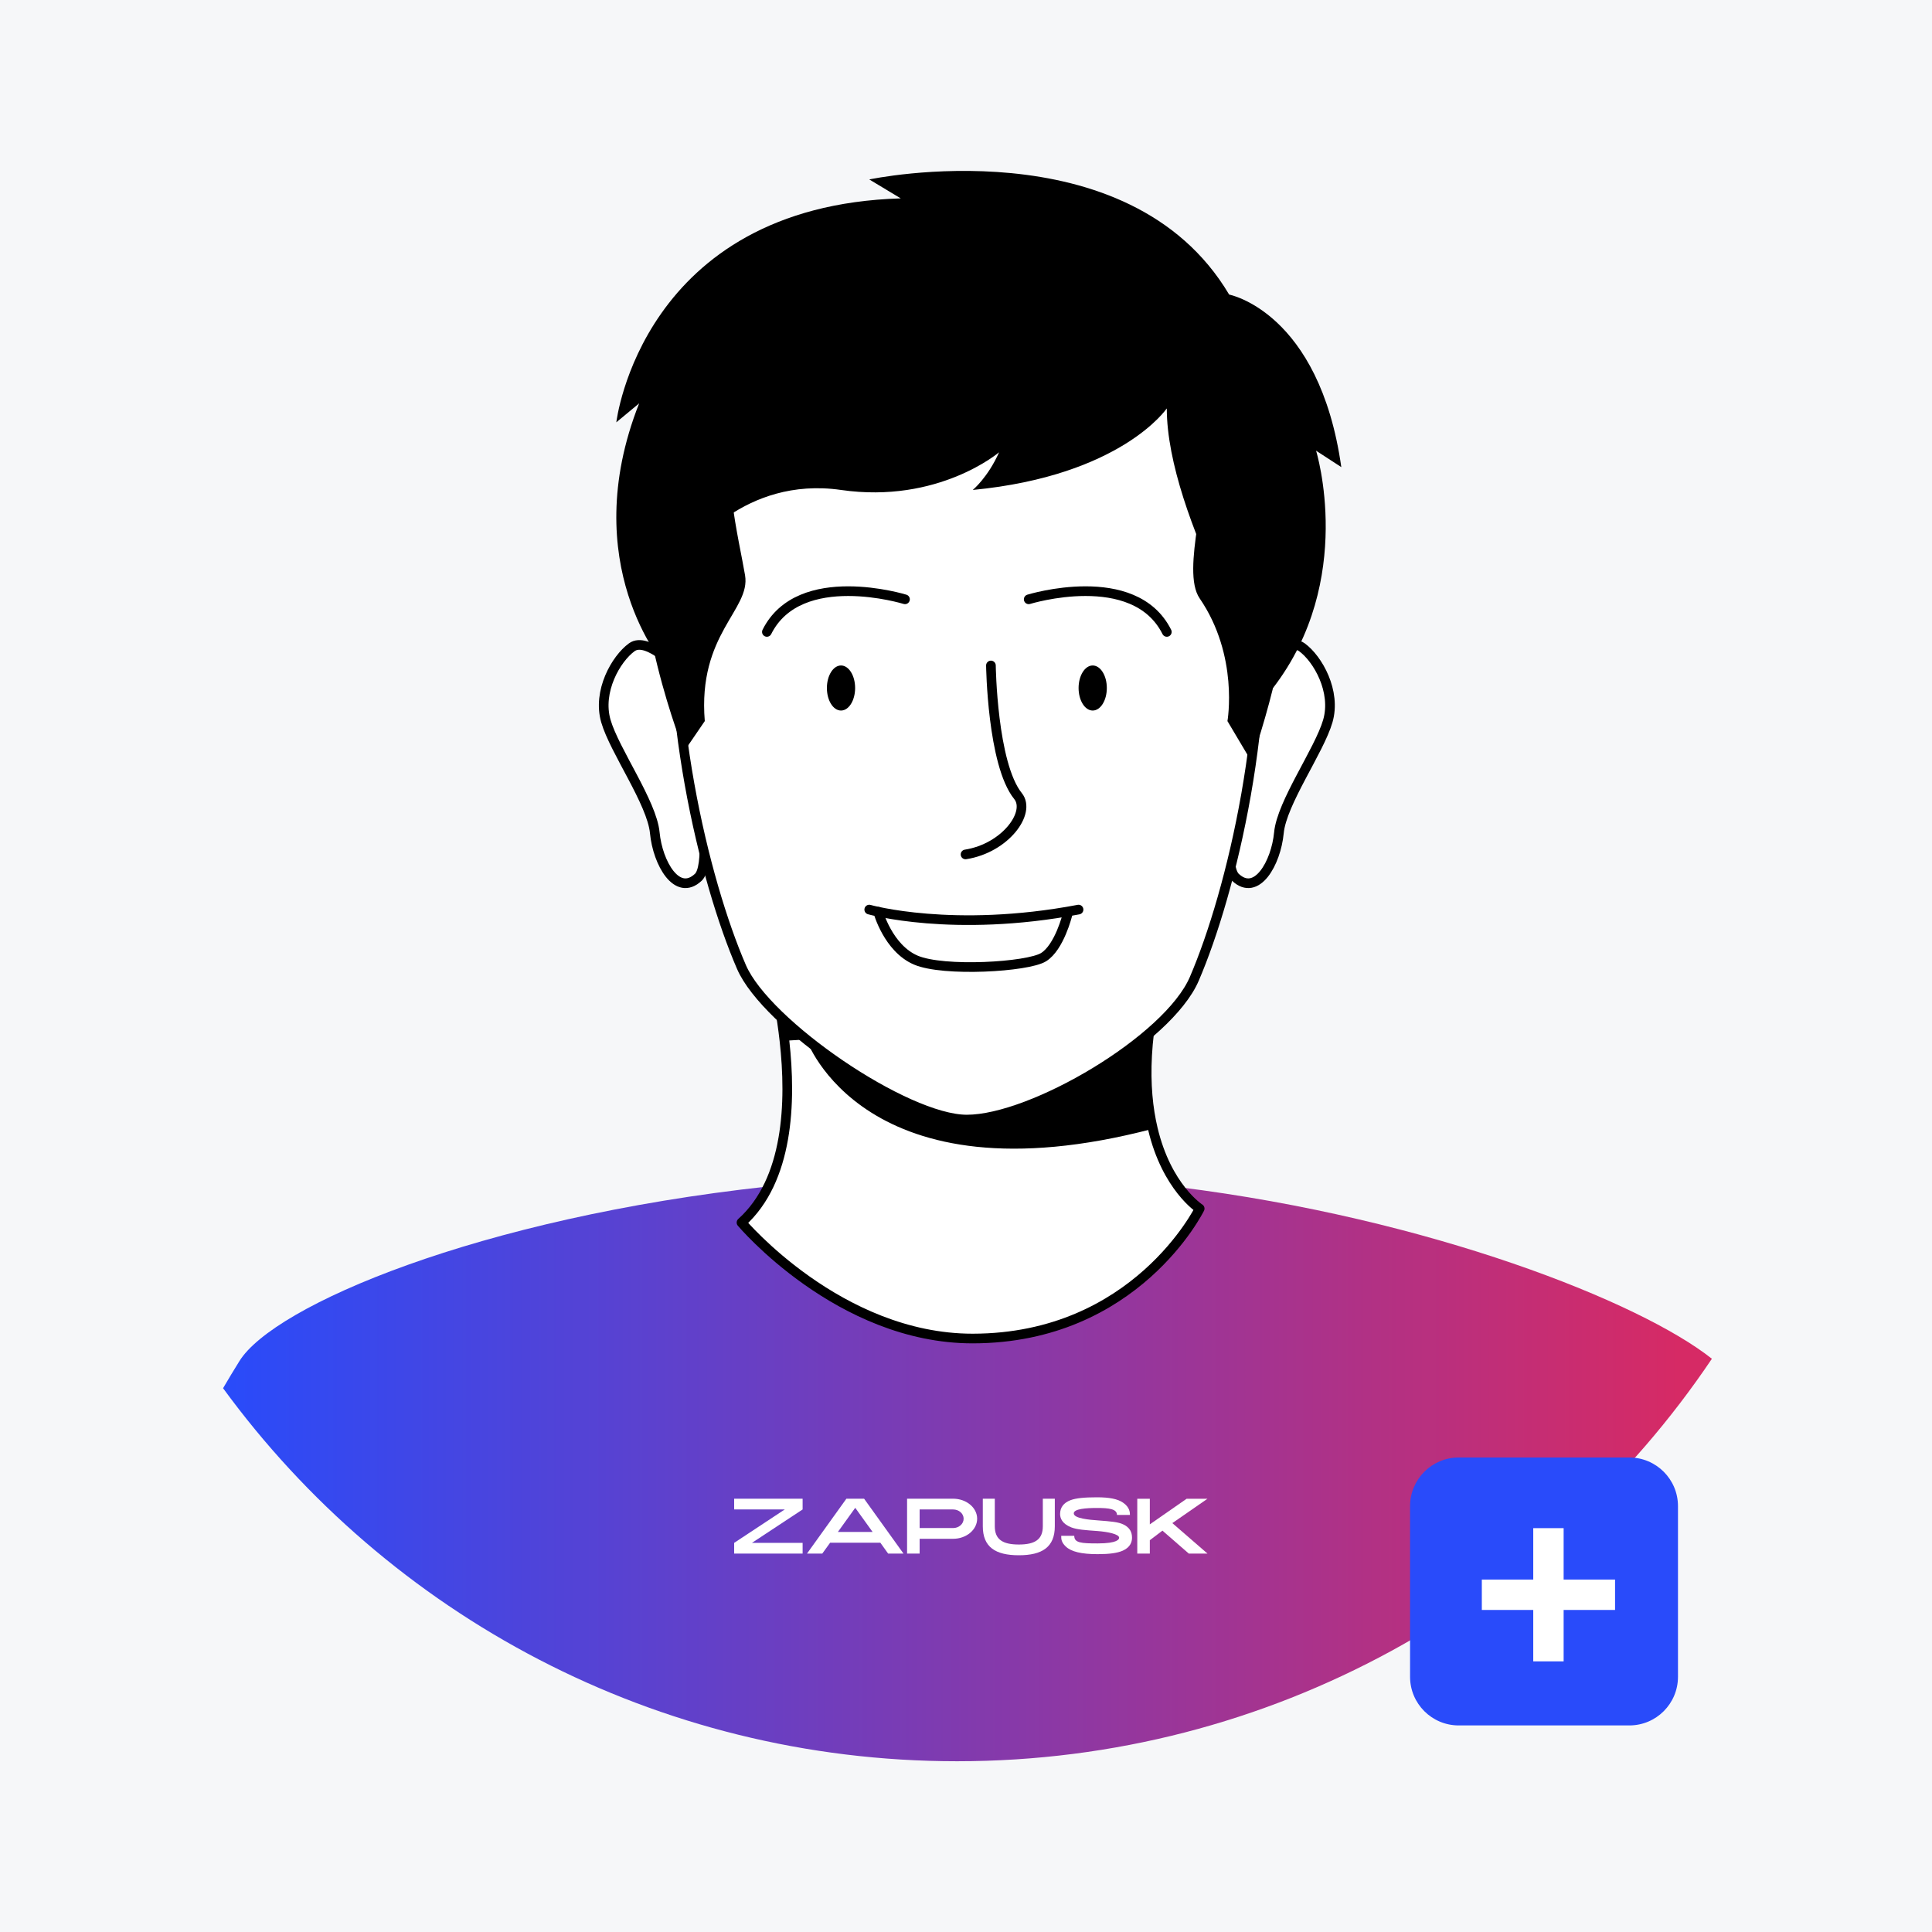 <svg width="200" height="200" viewBox="0 0 200 200" fill="none" xmlns="http://www.w3.org/2000/svg">
<rect width="200" height="200" fill="#F6F7F9"/>
<path d="M177.215 140.658C160.316 165.784 131.622 182.324 99.075 182.324C67.865 182.324 40.193 167.122 23.092 143.707C23.639 142.771 24.199 141.838 24.775 140.916C28.298 135.177 49.484 126.087 79.53 122.822C85.959 122.104 92.791 121.672 99.939 121.601C107.49 121.514 114.927 122.003 122.032 122.895C148.105 126.146 169.822 134.788 177.215 140.658Z" fill="url(#paint0_linear_32_14939)"/>
<path d="M83.087 155.146V156.258L77.841 159.717H83.087V160.829H76V159.717L81.238 156.258H76V155.146H83.087Z" fill="white"/>
<path d="M91.941 160.829L91.133 159.701H85.936L85.12 160.829H83.538L87.618 155.146H89.451L93.531 160.829H91.941ZM86.736 158.589H90.333L88.534 156.088L86.736 158.589Z" fill="white"/>
<path d="M98.664 155.146C100.038 155.146 101.154 156.072 101.154 157.217C101.154 158.361 100.038 159.295 98.664 159.295H95.2V160.829H93.9V155.146H98.664ZM98.664 158.183C99.272 158.183 99.755 157.752 99.755 157.217C99.755 156.689 99.272 156.258 98.664 156.258H95.2V158.183H98.664Z" fill="white"/>
<path d="M107.953 157.996V155.146H109.194V157.996C109.194 160.156 107.887 161 105.471 161C103.048 161 101.74 160.156 101.74 157.996V155.146H102.981V157.996C102.981 159.36 103.789 159.888 105.471 159.888C107.145 159.888 107.953 159.36 107.953 157.996Z" fill="white"/>
<path d="M116.287 157.809C116.604 157.955 116.845 158.158 116.995 158.41C117.128 158.637 117.186 158.889 117.186 159.189C117.186 159.604 117.02 160.172 116.237 160.521C115.671 160.773 114.846 160.886 113.63 160.886C111.948 160.886 110.899 160.635 110.333 160.099C109.849 159.644 109.858 159.279 109.858 159.027C109.858 159.011 109.858 159.003 109.858 158.986H111.207C111.207 159.717 111.907 159.774 113.63 159.774C115.712 159.774 115.854 159.327 115.854 159.189C115.854 158.808 114.663 158.572 113.605 158.491C112.348 158.402 111.49 158.345 110.89 158.11C109.941 157.736 109.741 157.152 109.741 156.729C109.741 156.055 110.108 155.568 110.816 155.3C111.374 155.089 112.223 155 113.564 155C114.846 155 115.704 155.171 116.254 155.552C116.97 156.039 116.97 156.591 116.97 156.827H115.629C115.629 156.21 114.821 156.104 113.564 156.104C112.431 156.104 111.157 156.194 111.157 156.664C111.157 157.192 112.764 157.33 113.714 157.395C115.005 157.493 115.779 157.558 116.287 157.809Z" fill="white"/>
<path d="M124.992 155.154L121.361 157.671L125 160.829H123.068L120.336 158.451L119.029 159.441V160.829H117.73V155.154H119.029V157.801L122.835 155.154H124.992Z" fill="white"/>
<path d="M124.19 125.112C124.19 125.112 117.596 138.548 100.692 138.564C86.852 138.564 76.759 126.558 76.759 126.558C81.627 122.188 81.922 114.101 81.207 107.74C80.632 102.546 79.388 98.502 79.388 98.502H120.787C118.267 106.775 118.361 112.718 119.342 116.853C120.785 122.936 124.19 125.112 124.19 125.112Z" fill="white" stroke="black" stroke-miterlimit="10" stroke-linecap="round" stroke-linejoin="round"/>
<path d="M119.339 116.854C89.416 124.691 83.475 107.601 83.475 107.601L81.206 107.741C80.631 102.547 79.387 98.503 79.387 98.503H120.786C118.266 106.776 118.36 112.717 119.339 116.854Z" fill="black"/>
<path d="M129.801 69.435C129.801 69.435 133.136 65.812 134.774 67.004C136.413 68.196 138.348 71.572 137.454 74.649C136.56 77.726 132.688 83.088 132.392 86.215C132.093 89.343 130.085 92.885 127.888 90.816C125.689 88.746 129.801 69.435 129.801 69.435Z" fill="white" stroke="black" stroke-miterlimit="10" stroke-linecap="round" stroke-linejoin="round"/>
<path d="M70.376 69.435C70.376 69.435 67.04 65.812 65.402 67.004C63.764 68.196 61.828 71.572 62.722 74.649C63.616 77.726 67.488 83.088 67.784 86.215C68.083 89.343 70.089 92.885 72.288 90.816C74.487 88.746 70.376 69.435 70.376 69.435Z" fill="white" stroke="black" stroke-miterlimit="10" stroke-linecap="round" stroke-linejoin="round"/>
<path d="M99.383 27.557C141.316 27.557 131.348 83.407 123.63 101.338C120.921 107.634 106.876 115.898 100.087 115.898C93.772 115.898 79.319 106.022 76.758 100.108C68.952 82.088 59.414 27.557 99.383 27.557Z" fill="white" stroke="black" stroke-miterlimit="10" stroke-linecap="round" stroke-linejoin="round"/>
<path d="M106.492 62.041C106.492 62.041 117.413 58.665 120.789 65.416" stroke="black" stroke-miterlimit="10" stroke-linecap="round" stroke-linejoin="round"/>
<path d="M114.578 71.223C114.578 72.512 113.923 73.555 113.116 73.555C112.31 73.555 111.655 72.51 111.655 71.223C111.655 69.935 112.31 68.89 113.116 68.89C113.923 68.89 114.578 69.935 114.578 71.223Z" fill="black"/>
<path d="M93.684 62.041C93.684 62.041 82.763 58.665 79.388 65.416" stroke="black" stroke-miterlimit="10" stroke-linecap="round" stroke-linejoin="round"/>
<path d="M85.6 71.223C85.6 72.512 86.254 73.555 87.061 73.555C87.868 73.555 88.522 72.51 88.522 71.223C88.522 69.935 87.868 68.89 87.061 68.89C86.256 68.89 85.6 69.935 85.6 71.223Z" fill="black"/>
<path d="M116.741 41.836C116.741 41.836 101.7 47.496 84.427 41.836C84.427 41.836 78.767 41.505 76.534 44.351C74.3 47.197 76.534 55.984 77.129 59.557C77.724 63.13 72.214 65.614 72.959 74.647L70.828 77.764C70.828 77.764 64.912 63.228 66.4 50.718C67.889 38.209 75.788 33.347 75.788 33.347C75.788 33.347 79.387 22.543 100.488 22.625C123.23 22.712 125.526 35.023 125.526 35.023C125.526 35.023 140.945 45.306 129.54 78.812L127.065 74.647C127.065 74.647 128.268 67.896 124.186 61.94C122.199 59.04 125.378 50.325 124.632 45.857C123.889 41.39 116.741 41.836 116.741 41.836Z" fill="black"/>
<path d="M102.581 68.89C102.581 68.89 102.714 79.098 105.385 82.409C106.76 84.114 104.077 87.8 99.953 88.45" stroke="black" stroke-miterlimit="10" stroke-linecap="round" stroke-linejoin="round"/>
<path d="M90.905 94.378C90.905 94.378 91.933 98.16 94.805 99.39C97.677 100.621 106.392 100.109 108.032 99.083C109.672 98.058 110.493 94.708 110.493 94.708" fill="white"/>
<path d="M90.905 94.378C90.905 94.378 91.933 98.16 94.805 99.39C97.677 100.621 106.392 100.109 108.032 99.083C109.672 98.058 110.493 94.708 110.493 94.708" stroke="black" stroke-miterlimit="10" stroke-linecap="round" stroke-linejoin="round"/>
<path d="M89.984 94.16C89.984 94.16 98.662 96.621 111.651 94.16" stroke="black" stroke-miterlimit="10" stroke-linecap="round" stroke-linejoin="round"/>
<path d="M120.786 42.277C120.786 42.277 116.099 49.235 100.7 50.72C100.7 50.72 102.258 49.441 103.425 46.819C103.425 46.819 97.146 52.173 87.061 50.72C76.976 49.268 71.426 57.105 71.426 57.105L68.815 68.891C68.815 68.891 59.592 58.412 66.163 41.758L63.801 43.718C63.801 43.718 66.413 21.351 93.245 20.536L89.987 18.576C89.987 18.576 116.775 12.863 127.242 30.494C127.242 30.494 136.567 32.259 138.852 48.355L136.24 46.656C136.24 46.656 140.386 60.036 131.782 71.223C131.782 71.223 120.786 53.513 120.786 42.277Z" fill="black"/>
<path d="M168.668 178.616H151.005C148.224 178.616 145.969 176.361 145.969 173.58V155.916C145.969 153.136 148.223 150.88 151.005 150.88H168.668C171.449 150.88 173.704 153.135 173.704 155.916V173.58C173.704 176.361 171.45 178.616 168.668 178.616Z" fill="#294BFA"/>
<path d="M167.19 163.516H161.867V158.193H158.722V163.516H153.398V166.662H158.722V171.984H161.867V166.662H167.19V163.516Z" fill="white"/>
<defs>
<linearGradient id="paint0_linear_32_14939" x1="23.092" y1="154.42" x2="173.775" y2="154.42" gradientUnits="userSpaceOnUse">
<stop stop-color="#294BFA"/>
<stop offset="1" stop-color="#D62A65"/>
</linearGradient>
</defs>
</svg>
